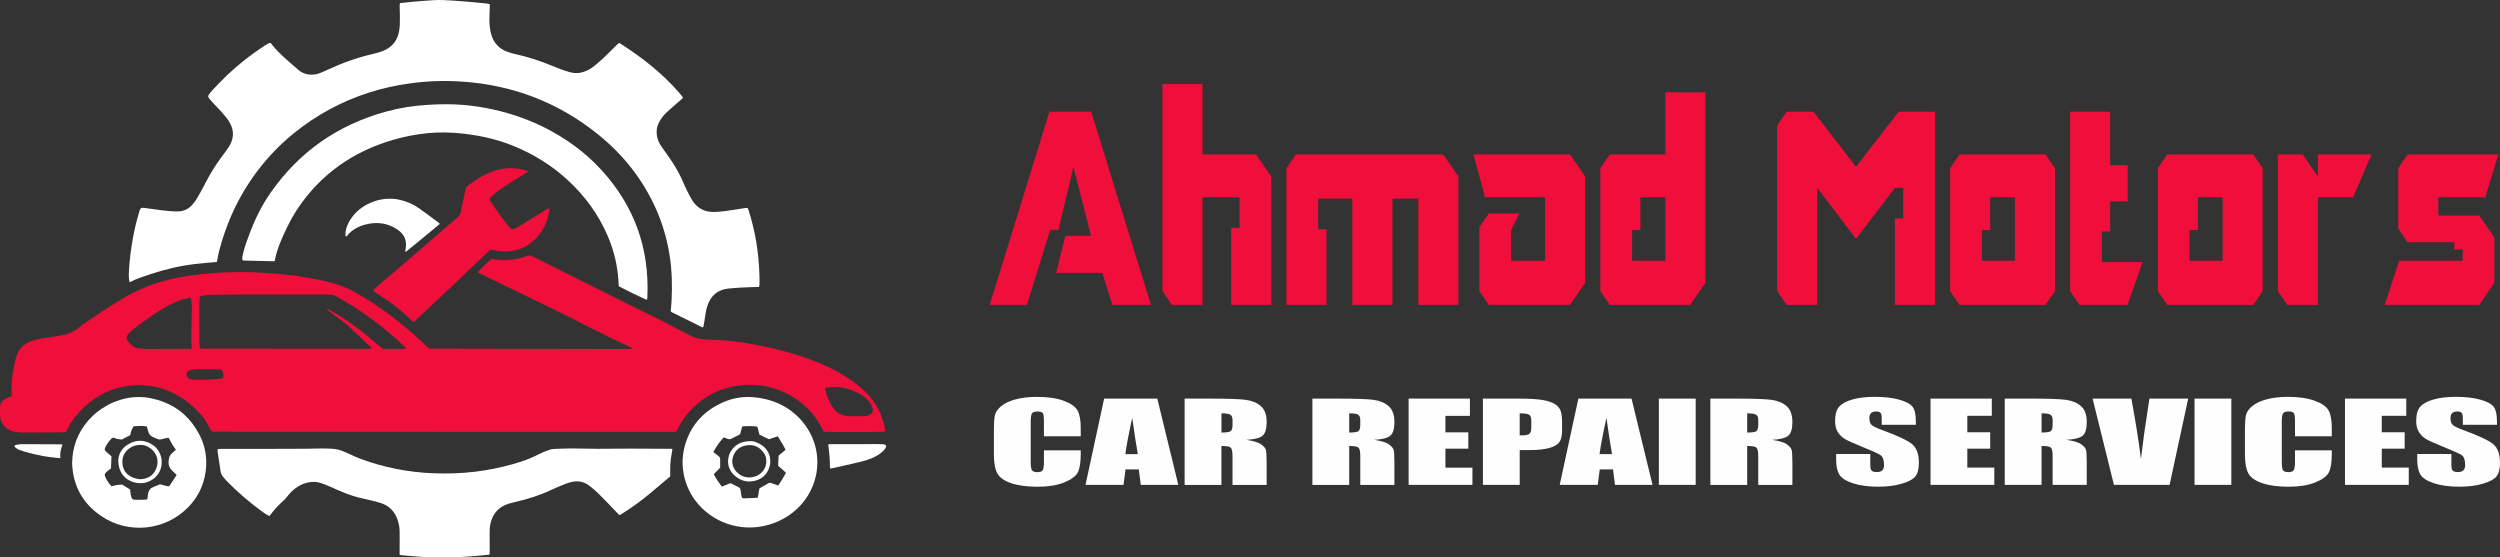 <?xml version="1.0" encoding="UTF-8"?>
<!DOCTYPE svg PUBLIC "-//W3C//DTD SVG 1.1//EN" "http://www.w3.org/Graphics/SVG/1.1/DTD/svg11.dtd">
<!-- Creator: CorelDRAW -->
<svg xmlns="http://www.w3.org/2000/svg" xml:space="preserve" width="76.695mm" height="17.102mm" version="1.1" style="shape-rendering:geometricPrecision; text-rendering:geometricPrecision; image-rendering:optimizeQuality; fill-rule:evenodd; clip-rule:evenodd"
viewBox="0 0 1304.73 290.94"
 xmlns:xlink="http://www.w3.org/1999/xlink"
 xmlns:xodm="http://www.corel.com/coreldraw/odm/2003">
 <rect x="0" y="0" width="1304.73" height="290.94" fill="#333333" stroke="none"/>
 <defs>
  <style type="text/css">
   <![CDATA[
    .fil3 {fill:#FEFEFE}
    .fil2 {fill:#EF0F3A}
    .fil0 {fill:#EF0F3A;fill-rule:nonzero}
    .fil1 {fill:white;fill-rule:nonzero}
   ]]>
  </style>
 </defs>
 <g id="Layer_x0020_1">
  <g id="_2410173064864">
   <path class="fil0" d="M429.99 225.36c1.73,0.22 30.72,0.14 32.1,-0.09 0.01,-0.06 0.04,-0.12 0.03,-0.18 -1.2,-6.79 -3.65,-13 -8.29,-18.24 -3.16,-3.56 -6.77,-6.59 -10.72,-9.22 -6.09,-4.05 -12.66,-7.15 -19.5,-9.72 -8.22,-3.1 -16.67,-5.43 -25.27,-7.2 -4.75,-0.98 -9.53,-1.84 -14.35,-2.42 -3.89,-0.47 -7.79,-0.9 -11.72,-0.95 -1.49,-0.02 -2.98,-0.15 -4.48,-0.21 -2.85,-0.11 -5.51,-0.94 -8.04,-2.2 -1.22,-0.61 -2.42,-1.28 -3.64,-1.91 -2.21,-1.15 -4.42,-2.28 -6.62,-3.43 -1.21,-0.64 -2.38,-1.36 -3.6,-1.97 -4.63,-2.28 -9.29,-4.5 -13.91,-6.8 -10.47,-5.2 -20.93,-10.44 -31.39,-15.67 -7.4,-3.7 -14.79,-7.41 -22.19,-11.11 -0.17,-0.09 -0.34,-0.15 -0.5,-0.26 -0.84,-0.56 -1.69,-0.57 -2.64,-0.23 -2.4,0.87 -4.87,1.51 -7.4,1.9 -3.1,0.49 -6.2,0.5 -9.3,0.02 -0.73,-0.12 -1.47,-0.22 -2.1,-0.31 -1.54,1.18 -6.07,5.59 -7.08,6.88 0.45,0.53 1.12,0.71 1.7,1 10.24,4.97 20.49,9.92 30.73,14.9 5.87,2.85 11.74,5.72 17.59,8.63 2.67,1.33 5.24,2.87 7.95,4.11 3.5,1.61 6.92,3.37 10.35,5.13 3.32,1.7 6.74,3.21 10.11,4.81 0.72,0.34 1.43,0.71 2.08,1.03 0,0.5 -0.26,0.49 -0.5,0.5 -0.56,0.01 -1.12,0.01 -1.68,0.01 -33.94,-0.07 -67.87,-0.14 -101.81,-0.2 -0.12,0 -0.25,-0.02 -0.37,0 -1.14,0.15 -1.96,-0.28 -2.8,-1.09 -8.97,-8.75 -18.72,-16.56 -29.22,-23.42 -2.96,-1.94 -6.06,-3.67 -9.15,-5.4 -4.43,-2.48 -9.21,-4.04 -14.15,-5.16 -6.07,-1.38 -12.18,-2.54 -18.36,-3.28 -4.94,-0.6 -9.9,-1.02 -14.88,-1.29 -5.54,-0.3 -11.08,-0.37 -16.62,-0.24 -5.04,0.12 -10.07,0.45 -15.09,0.97 -5.52,0.58 -10.98,1.44 -16.38,2.7 -8.67,2.02 -16.82,5.32 -24.49,9.84 -6.7,3.96 -13.15,8.3 -19.59,12.66 -1.34,0.91 -2.62,1.91 -3.89,2.9 -2.87,2.24 -6.12,3.52 -9.71,4.05 -3.26,0.48 -6.53,0.92 -9.78,1.49 -1.65,0.29 -3.27,0.76 -4.86,1.28 -4.31,1.4 -6.98,4.43 -8.23,8.7 -0.56,1.9 -0.94,3.86 -1.3,5.81 -0.55,2.99 -0.98,6.01 -1.02,9.06 -0.02,1.66 0.08,3.33 0.13,5.12 -0.27,0.11 -0.62,0.22 -0.94,0.37 -0.79,0.37 -1.57,0.75 -2.34,1.15 -1.96,1 -2.96,2.57 -2.88,4.81 0.05,1.3 -0.02,2.61 0.05,3.91 0.28,5.18 4.14,7.97 7.96,8.51 1.72,0.24 3.47,0.34 5.21,0.33 6.41,-0 12.83,-0.07 19.24,-0.12 0.68,-0.01 1.36,-0.03 1.96,-0.05 2.81,-6.4 7.21,-11.39 12.51,-15.62 5.29,-4.23 11.31,-7.02 17.98,-8.22 11.11,-2 21.4,0.14 30.77,6.49 3.58,2.42 6.7,5.35 9.52,8.61 1.31,1.51 2.4,3.16 3.28,4.96 0.63,1.27 1.22,2.59 2.32,3.51 80.67,0.12 161.3,0.07 242,0.08 0.39,-0.72 0.75,-1.36 1.1,-2.01 3.49,-6.54 8.24,-11.95 14.52,-15.96 5.49,-3.51 11.51,-5.54 17.98,-6.28 8.65,-0.99 16.89,0.42 24.6,4.45 8.23,4.31 14.58,10.52 18.51,19.03 0.1,0.22 0.23,0.44 0.35,0.65 0.03,0.05 0.08,0.09 0.11,0.12zm-259.12 -64.24c-0.08,0.09 -0.17,0.18 -0.25,0.27 0.56,0.48 1.1,1 1.68,1.45 1.33,1.02 2.71,1.98 4.04,3.01 2.11,1.64 4.3,3.2 6.27,5 3.85,3.52 7.57,7.18 11.53,10.95 -0.59,0.12 -0.93,0.24 -1.27,0.24 -1.74,0.01 -3.49,-0.02 -5.23,-0.02 -26.83,-0.02 -53.67,-0.04 -80.51,-0.06 -0.56,0 -1.12,0.03 -1.68,-0.02 -0.35,-0.03 -0.69,-0.17 -1.03,-0.25 -0.38,-1.42 -0.38,-2.79 -0.39,-4.15 -0.03,-6.27 -0.04,-12.54 -0.03,-18.82 0,-0.93 0.08,-1.86 0.18,-2.79 0.04,-0.42 0.2,-0.82 0.31,-1.24 0.49,-0.13 0.9,-0.3 1.32,-0.35 1.48,-0.18 2.97,-0.39 4.46,-0.44 2.98,-0.1 5.97,-0.14 8.96,-0.15 16.56,-0.04 33.12,-0.07 49.68,-0.09 1.12,0 2.24,0.09 3.36,0.1 1.22,0.01 2.29,0.38 3.35,0.97 7.48,4.12 14.59,8.81 21.35,14.02 4.88,3.77 9.54,7.78 14.03,12 0.33,0.31 0.8,0.56 0.78,1.26 -0.66,0.03 -1.27,0.09 -1.88,0.09 -2.8,0 -5.6,-0.06 -8.4,0 -1.19,0.03 -2.21,-0.17 -3.02,-1.1 -0.16,-0.19 -0.37,-0.33 -0.56,-0.49 -5.78,-4.91 -11.64,-9.74 -17.96,-13.96 -2.94,-1.96 -6.02,-3.71 -9.1,-5.43zm-71.17 -5.55c0.07,0.45 0.16,0.87 0.21,1.29 0.27,2.6 0.23,5.21 0.15,7.82 -0.12,3.85 -0.22,7.7 -0.24,11.55 -0.01,1.84 0.16,3.69 0.25,5.59 -0.61,0.33 -1.31,0.18 -1.98,0.18 -6.85,0.06 -13.7,0.12 -20.54,0.14 -1.74,0 -3.48,-0.14 -5.22,-0.29 -1,-0.09 -1.99,-0.35 -2.78,-0.99 -0.86,-0.7 -1.71,-1.45 -2.44,-2.28 -1.34,-1.51 -1.36,-2.98 -0.01,-4.5 0.82,-0.92 1.76,-1.77 2.75,-2.51 3.24,-2.41 6.5,-4.81 9.83,-7.11 2.25,-1.55 4.59,-2.99 6.96,-4.35 3.52,-2.02 7.22,-3.62 11.21,-4.5 0.54,-0.12 1.08,-0.33 1.86,-0.03zm330.85 47.23c0.27,-0.2 0.31,-0.25 0.37,-0.27 0.17,-0.06 0.35,-0.14 0.52,-0.18 2.53,-0.52 5.04,-0.58 7.6,-0.09 3.76,0.72 7.36,1.82 10.62,3.87 1.81,1.14 3.4,2.54 4.56,4.34 0.53,0.82 0.95,1.75 1.24,2.68 0.36,1.18 -0.07,2.2 -1.08,2.94 -0.98,0.72 -2.09,1.13 -3.3,1.14 -2.55,0.02 -5.11,0.02 -7.66,-0.04 -0.93,-0.02 -1.86,-0.18 -2.77,-0.38 -2.21,-0.47 -4.04,-1.59 -5.43,-3.37 -2.45,-3.15 -3.73,-6.81 -4.67,-10.66zm-314.9 -9.79c0.63,1.05 1.05,2 1,3.1 -0.04,0.9 -0.43,1.35 -1.32,1.53 -0.55,0.11 -1.11,0.19 -1.66,0.22 -2.67,0.14 -5.34,0.3 -8.01,0.37 -1.74,0.05 -3.48,-0.03 -5.22,-0.06 -0.91,-0.02 -1.7,-0.33 -2.34,-0.99 -1.15,-1.2 -0.98,-2.78 0.45,-3.62 0.47,-0.28 1.02,-0.47 1.56,-0.58 0.73,-0.15 1.48,-0.26 2.22,-0.27 3.48,-0.03 6.97,-0.04 10.45,-0.01 0.92,0.01 1.85,0.19 2.89,0.31z"/>
   <path class="fil1" d="M323.14 22.37c-0.52,0.45 -1.05,0.86 -1.53,1.33 -2,1.96 -3.94,3.98 -5.97,5.9 -1.71,1.62 -3.48,3.19 -5.31,4.69 -1.69,1.38 -3.58,2.47 -5.66,3.19 -2.3,0.8 -4.61,0.91 -6.97,0.27 -3.38,-0.9 -6.62,-2.17 -9.83,-3.51 -6.1,-2.54 -12.37,-4.55 -18.83,-5.98 -1.45,-0.32 -2.9,-0.73 -4.29,-1.25 -4.32,-1.6 -7.12,-4.64 -8.4,-9.07 -0.71,-2.47 -0.91,-5.01 -0.94,-7.55 -0.02,-2.05 0.11,-4.1 0.17,-6.14 0.02,-0.67 0,-1.34 0,-2.09 -0.52,-0.11 -0.93,-0.24 -1.35,-0.29 -6.06,-0.68 -12.14,-1.2 -18.23,-1.59 -3.11,-0.2 -6.22,-0.37 -9.33,-0.21 -3.67,0.19 -7.32,0.53 -10.98,0.83 -1.86,0.15 -3.71,0.38 -5.57,0.58 -0.43,0.04 -0.85,0.1 -1.38,0.17 -0.06,0.44 -0.18,0.86 -0.17,1.26 0.03,2.05 0.12,4.1 0.13,6.15 0.02,2.48 0.01,4.97 -0.46,7.42 -0.93,4.84 -3.69,8.22 -8.24,10.05 -1.89,0.76 -3.9,1.26 -5.89,1.74 -7.96,1.88 -15.62,4.61 -23.02,8.08 -1.41,0.66 -2.83,1.3 -4.28,1.85 -1.77,0.67 -3.6,0.9 -5.5,0.68 -1.97,-0.23 -3.77,-0.86 -5.28,-2.15 -2.6,-2.22 -5.2,-4.44 -7.72,-6.76 -2.56,-2.35 -5.03,-4.8 -7.14,-7.64 -1.23,0.26 -2.21,0.92 -3.18,1.56 -1.71,1.14 -3.41,2.29 -5.08,3.48 -6.91,4.92 -13.29,10.46 -19.13,16.61 -1.07,1.13 -2.15,2.25 -3.19,3.4 -0.5,0.55 -0.99,1.12 -1.41,1.73 -0.71,1.04 -0.71,1.37 0.04,2.33 0.65,0.83 1.34,1.63 2.06,2.4 1.36,1.46 2.78,2.85 4.11,4.33 1.16,1.29 2.29,2.63 3.34,4.01 0.63,0.84 1.16,1.77 1.62,2.71 1.68,3.48 1.59,6.97 -0.14,10.4 -0.55,1.1 -1.28,2.12 -2,3.14 -0.93,1.32 -1.93,2.59 -2.89,3.9 -3,4.13 -5.72,8.43 -8.01,13 -1.28,2.55 -2.68,5.05 -4.11,7.52 -0.71,1.23 -1.53,2.42 -2.43,3.53 -2.07,2.53 -4.72,3.95 -8.08,3.96 -2.75,0.01 -5.47,-0.24 -8.19,-0.6 -3.09,-0.4 -6.17,-0.84 -9.25,-1.24 -0.49,-0.06 -0.99,-0.01 -1.52,-0.01 -0.65,0.6 -0.93,1.45 -1.16,2.27 -0.77,2.75 -1.55,5.49 -2.17,8.28 -1.28,5.76 -2.17,11.59 -2.74,17.46 -0.2,2.04 -0.34,4.08 -0.43,6.13 -0.05,1.11 0.03,2.23 0.11,3.35 0.03,0.4 0.23,0.8 0.39,1.3 3.47,-1.85 7.1,-2.96 10.68,-4.16 7.57,-2.54 15.31,-4.37 23.25,-5.31 3.4,-0.4 6.81,-0.66 10.22,-0.98 0.43,-0.04 0.86,-0.06 1.29,-0.09 0.41,-2.01 0.7,-3.97 1.2,-5.86 3.4,-12.88 8.58,-24.99 16.01,-36.1 6.44,-9.63 14.13,-18.12 23.16,-25.4 11.6,-9.34 24.47,-16.36 38.67,-20.95 7.18,-2.32 14.52,-3.93 22,-4.95 8.92,-1.23 17.88,-1.5 26.83,-0.91 26.7,1.77 50.56,10.95 71.34,27.78 12.76,10.33 22.76,22.88 29.6,37.86 3.69,8.07 6.14,16.5 7.51,25.26 1.24,7.9 1.39,15.82 0.98,23.78 -0.09,1.73 -0.29,3.46 -0.44,5.24 0.28,0.2 0.51,0.42 0.77,0.55 5.18,2.57 10.37,5.14 15.55,7.7 0.11,0.05 0.24,0.07 0.49,0.14 0.37,-0.46 0.41,-1.06 0.5,-1.65 0.37,-2.33 0.72,-4.66 1.13,-6.98 0.16,-0.91 0.43,-1.81 0.72,-2.69 1.78,-5.38 5.44,-8.43 11.16,-9 3.91,-0.39 7.82,-0.59 11.74,-0.71 1.3,-0.04 2.61,-0.07 4.02,-0.1 0.1,-0.45 0.25,-0.85 0.26,-1.26 0.02,-1.55 0.03,-3.1 -0.02,-4.65 -0.19,-5.96 -0.69,-11.9 -1.71,-17.79 -0.95,-5.51 -2.25,-10.94 -3.93,-16.28 -0.13,-0.4 -0.3,-0.79 -0.47,-1.22 -0.48,0 -0.92,-0.05 -1.33,0.01 -3.38,0.51 -6.76,1.09 -10.15,1.53 -2.16,0.28 -4.33,0.53 -6.5,0.53 -4.78,-0.01 -8.51,-2.1 -11.05,-6.15 -0.99,-1.58 -1.79,-3.27 -2.62,-4.93 -0.69,-1.39 -1.36,-2.79 -1.96,-4.22 -2.48,-5.95 -5.94,-11.32 -9.75,-16.48 -0.85,-1.15 -1.67,-2.32 -2.42,-3.54 -1.12,-1.83 -1.69,-3.85 -1.77,-6.01 -0.07,-1.98 0.39,-3.82 1.3,-5.55 0.99,-1.89 2.29,-3.56 3.84,-5.02 2.09,-1.95 4.26,-3.81 6.41,-5.7 0.74,-0.65 1.56,-1.22 2.24,-2.03 -0.6,-0.93 -1.29,-1.72 -1.97,-2.51 -4.42,-5.16 -9.34,-9.81 -14.6,-14.12 -4.91,-4.03 -10.07,-7.71 -15.41,-11.16 -0.41,-0.26 -0.85,-0.5 -1.38,-0.81z"/>
   <path class="fil1" d="M113.68 234.37c-0.26,0.83 -0.07,1.57 0.03,2.28 0.45,3.13 0.96,6.26 1.41,9.39 0.15,1.02 0.55,1.9 1.2,2.68 0.64,0.76 1.26,1.54 1.95,2.25 5.82,5.99 12.14,11.4 18.93,16.28 1.05,0.76 2.12,1.51 3.46,2.06 0.22,-0.28 0.44,-0.55 0.64,-0.84 1.99,-2.72 4.35,-5.11 6.82,-7.38 0.6,-0.55 1.11,-1.14 1.61,-1.78 2.58,-3.28 5.62,-5.95 9.75,-7.18 2.64,-0.79 5.27,-0.93 7.89,-0.06 1.65,0.55 3.28,1.17 4.86,1.89 2.94,1.35 5.9,2.63 8.92,3.8 4.03,1.55 8.22,2.43 12.41,3.38 1.82,0.41 3.63,0.88 5.39,1.47 4.16,1.4 6.94,4.26 8.43,8.36 0.73,2 1.14,4.07 1.18,6.19 0.06,3.29 0,6.58 -0.01,9.87 -0,0.8 0,1.6 0,2.42 0.31,0.12 0.53,0.26 0.76,0.28 3.35,0.3 6.69,0.61 10.04,0.86 4.54,0.35 9.08,0.39 13.62,0.34 5.79,-0.07 11.57,-0.41 17.33,-0.98 1.67,-0.16 3.34,-0.32 5.12,-0.49 0.06,-0.57 0.16,-1.04 0.16,-1.51 -0.01,-3.17 -0.04,-6.33 -0.05,-9.5 -0,-1.8 0.05,-3.6 0.48,-5.37 1.22,-5.04 4.17,-8.51 9.19,-10.11 1.24,-0.39 2.51,-0.71 3.79,-1 6.5,-1.51 12.84,-3.48 18.87,-6.37 2.41,-1.15 4.91,-2.12 7.38,-3.12 0.86,-0.35 1.77,-0.6 2.67,-0.84 3.46,-0.92 6.7,-0.38 9.55,1.78 1.78,1.35 3.49,2.81 5.08,4.38 3,2.97 5.89,6.06 8.83,9.1 0.6,0.62 1.19,1.26 1.86,1.97 0.4,-0.21 0.78,-0.37 1.13,-0.59 5.35,-3.31 10.42,-7.02 15.24,-11.06 3.38,-2.84 6.74,-5.7 10.17,-8.6 0.04,-2.35 -0.05,-4.77 0.14,-7.17 0.19,-2.34 0.67,-4.65 1.02,-6.99 -0.58,-0.38 -1.21,-0.24 -1.81,-0.24 -6.85,-0.04 -13.7,-0.09 -20.55,-0.09 -5.79,0 -11.58,0.1 -17.37,0.09 -4.36,-0.01 -8.71,-0.18 -13.07,-0.18 -2.92,-0 -5.85,0.14 -8.77,0.25 -1.38,0.05 -2.7,0.44 -3.98,0.95 -1.32,0.53 -2.67,1.05 -3.93,1.72 -4.49,2.35 -9.24,3.99 -14.1,5.35 -6.3,1.76 -12.7,3.05 -19.19,3.85 -7.37,0.92 -14.77,1.12 -22.18,0.83 -12.91,-0.52 -25.43,-2.99 -37.56,-7.41 -2.27,-0.83 -4.44,-1.94 -6.67,-2.91 -1.03,-0.45 -2.06,-0.88 -3.09,-1.31 -1.68,-0.69 -3.44,-1.02 -5.26,-1.15 -4.11,-0.29 -8.21,-0.09 -12.32,-0.04 -6.66,0.08 -13.32,0.07 -19.98,0.08 -8.47,0.02 -16.93,0.01 -25.4,0.02 -0.67,0.01 -1.34,0.05 -2.05,0.07z"/>
   <path class="fil1" d="M322.97 149.41c4.69,2.44 9.36,4.76 14.11,6.93 0.15,0.07 0.35,0.02 0.63,0.04 0.05,-0.45 0.12,-0.86 0.14,-1.27 1.17,-25.39 -6.73,-47.53 -23.91,-66.33 -8.53,-9.33 -18.61,-16.64 -29.91,-22.29 -9.57,-4.79 -19.66,-8.07 -30.17,-10.07 -4.03,-0.77 -8.1,-1.32 -12.2,-1.67 -6.22,-0.53 -12.43,-0.4 -18.65,-0.02 -7.23,0.45 -14.36,1.55 -21.34,3.46 -25.3,6.9 -45.55,20.99 -60.53,42.51 -4.61,6.62 -8.11,13.81 -10.93,21.34 -1.15,3.08 -2.33,6.16 -3.14,9.35 -0.2,0.78 -0.39,1.57 -0.53,2.36 -0.12,0.66 -0.23,1.34 0.06,2.1 0.27,0.05 0.56,0.14 0.86,0.14 4.85,0.12 9.71,0.23 14.56,0.34 0.43,0.01 0.85,0 1.3,0 1.2,-6.52 3.92,-12.37 6.72,-18.17 2.82,-5.84 6.35,-11.25 10.46,-16.28 4.11,-5.03 8.74,-9.54 13.87,-13.51 8.14,-6.31 17.19,-10.92 26.95,-14.19 5.56,-1.86 11.24,-3.22 17.03,-4.09 6.3,-0.94 12.65,-1.23 19,-0.75 10.48,0.81 20.71,2.79 30.49,6.76 10.72,4.36 20.39,10.37 28.85,18.26 8.76,8.16 15.65,17.64 20.4,28.65 2.78,6.43 4.58,13.12 5.37,20.08 0.23,2.03 0.32,4.08 0.48,6.33z"/>
   <path class="fil1" d="M426.59 241.22c-0.07,-14.81 -9.69,-25.98 -20.41,-30.69 -4.32,-1.9 -8.84,-2.94 -13.53,-3.28 -5.85,-0.42 -11.41,0.79 -16.65,3.33 -9.74,4.73 -16.09,12.29 -18.78,22.81 -3.11,12.19 1.32,25.27 10.79,33.33 5.56,4.73 11.98,7.53 19.22,8.36 14.93,1.7 31.02,-6.44 37.03,-21.68 1.54,-3.91 2.36,-8.13 2.33,-12.18zm-20.66 -13.51c1.36,2.39 2.91,4.54 4.06,7.02 -0.69,0.58 -1.31,1.09 -1.91,1.62 -0.6,0.53 -1.34,0.9 -1.77,1.63 -0.07,1.67 -0.13,3.34 -0.2,5.12 1.05,0.92 2.13,1.85 3.19,2.79 0.31,0.28 0.57,0.61 0.89,0.95 -1.33,2.26 -2.57,4.47 -4.08,6.56 -1.21,-0.43 -2.32,-0.8 -3.41,-1.23 -0.76,-0.3 -1.39,-0.25 -2.09,0.23 -0.97,0.66 -2.04,1.19 -3.06,1.78 -0.42,0.24 -0.84,0.5 -1.19,0.71 -0.52,1.64 -0.39,3.29 -0.97,4.9 -2.33,0.1 -4.62,0.23 -6.92,0.29 -1.06,0.03 -1.29,-0.17 -1.51,-1.24 -0.22,-1.09 -0.38,-2.2 -0.54,-3.3 -0.08,-0.53 -0.29,-0.93 -0.79,-1.17 -1.28,-0.64 -2.55,-1.29 -3.82,-1.95 -0.48,-0.25 -0.95,-0.19 -1.43,0.02 -0.85,0.38 -1.71,0.75 -2.57,1.11 -0.33,0.14 -0.67,0.24 -1.11,0.4 -1.57,-2.08 -3.02,-4.13 -4.19,-6.46 1.17,-1.2 2.29,-2.35 3.33,-3.42 0,-1.5 -0.03,-2.86 0.01,-4.23 0.03,-0.84 -0.32,-1.39 -0.97,-1.88 -0.89,-0.66 -1.73,-1.39 -2.57,-2.07 1.26,-2.56 4.17,-6.59 5.48,-7.62 0.72,0.27 1.47,0.55 2.23,0.85 0.49,0.19 0.95,0.19 1.44,-0.06 1.54,-0.79 3.1,-1.56 4.76,-2.39 0.37,-1.33 0.76,-2.75 1.14,-4.11 2,-0.31 6.5,-0.23 7.91,0.13 0.35,1.36 0.71,2.73 1.07,4.14 1.64,0.8 3.26,1.58 4.96,2.41 1.42,-0.47 2.88,-0.95 4.61,-1.52z"/>
   <path class="fil1" d="M37.63 241.84c0.45,11.68 5.56,21.12 15.55,27.72 13.99,9.24 32.79,7.51 44.9,-4.71 5.2,-5.24 8.29,-11.58 9.26,-18.9 1.25,-9.38 -1.43,-17.71 -7.1,-25.12 -5.4,-7.07 -12.65,-11.12 -21.36,-12.96 -17.4,-3.69 -36.87,8.37 -40.6,27.4 -0.18,0.91 -0.33,1.84 -0.42,2.76 -0.11,1.17 -0.15,2.35 -0.24,3.81zm20.66 11.99c-1.46,-1.42 -2.44,-2.99 -3.23,-4.69 -0.64,-1.38 -0.55,-1.76 0.5,-2.8 0.4,-0.39 0.85,-0.73 1.28,-1.08 0.39,-0.3 0.79,-0.58 1.07,-0.78 0.09,-2.18 0.18,-4.21 0.27,-6.32 -0.12,-0.1 -0.31,-0.24 -0.5,-0.41 -0.84,-0.74 -1.68,-1.47 -2.49,-2.23 -0.63,-0.59 -0.64,-1.26 -0.27,-2.03 0.82,-1.7 1.92,-3.18 3.19,-4.56 0.49,-0.53 1.01,-0.59 1.68,-0.31 1.21,0.5 2.51,0.68 3.73,0.78 1.5,-0.78 2.93,-1.51 4.43,-2.29 0.35,-1.58 0.68,-3.22 1.84,-4.65 2.24,-0.11 4.52,-0.35 6.85,0.11 0.25,0.91 0.48,1.8 0.74,2.69 0.38,1.32 1.16,2.31 2.47,2.84 0.69,0.28 1.36,0.61 2.05,0.9 0.88,0.38 1.74,0.5 2.7,0.19 1.11,-0.35 2.26,-0.64 3.49,-0.67 0.37,0.76 0.69,1.5 1.08,2.19 0.39,0.71 0.82,1.39 1.26,2.06 0.43,0.66 0.9,1.29 1.37,1.95 -0.78,0.7 -1.5,1.29 -2.14,1.95 -0.47,0.49 -1.01,1.02 -1.19,1.63 -0.78,2.54 -0.88,5.02 1.18,7.11 0.57,0.57 1.16,1.12 1.74,1.69 0.29,0.29 0.59,0.58 0.8,0.78 -1.33,2.01 -2.59,3.91 -3.92,5.92 -1.52,-0.05 -3.03,-0.63 -4.73,-1.07 -1.09,0.45 -2.29,0.95 -3.5,1.43 -1.59,0.63 -2.49,1.8 -2.76,3.46 -0.16,0.97 -0.26,1.95 -0.4,3.01 -0.33,0.05 -0.69,0.14 -1.05,0.15 -1.37,0.04 -2.74,0.07 -4.1,0.08 -2.71,0.03 -3.02,-0.23 -3.56,-2.91 -0.09,-0.42 -0.11,-0.86 -0.15,-1.29 -0.04,-0.42 -0.07,-0.84 -0.1,-1.17 -1.42,-0.88 -2.73,-1.69 -4.12,-2.55 -1.78,-0.04 -3.6,0.28 -5.53,0.85z"/>
   <path class="fil0" d="M275.92 89.47c-0.98,-0.33 -1.54,-0.55 -2.13,-0.71 -6.65,-1.83 -13.06,-1.09 -19.29,1.74 -3.76,1.71 -7.14,4.03 -10.43,6.51 -0.59,0.44 -0.92,0.99 -1.07,1.68 -0.51,2.3 -1.02,4.61 -1.51,6.91 -0.36,1.7 -0.75,3.4 -1.03,5.11 -0.18,1.12 -0.72,1.92 -1.56,2.64 -3.83,3.27 -7.63,6.58 -11.45,9.87 -7.68,6.62 -15.34,13.25 -23.03,19.86 -2.03,1.74 -4.14,3.39 -6.17,5.13 -0.99,0.84 -1.92,1.77 -2.86,2.67 -0.21,0.21 -0.35,0.48 -0.58,0.81 0.31,0.29 0.55,0.58 0.84,0.78 0.76,0.54 1.53,1.07 2.33,1.55 6.14,3.74 11.72,8.19 16.87,13.18 0.31,0.3 0.65,0.56 1.03,0.89 0.5,-0.45 0.97,-0.86 1.42,-1.28 3.26,-3.07 6.49,-6.17 9.79,-9.2 9.31,-8.53 18.24,-17.46 27.48,-26.06 0.45,-0.42 0.91,-0.84 1.45,-1.34 1.07,0.2 2.15,0.44 3.25,0.62 8.4,1.4 15.52,-0.98 21.23,-7.29 3.48,-3.84 5.37,-8.46 6.17,-13.54 0.06,-0.41 0.05,-0.83 0.08,-1.44 -0.66,0.32 -1.18,0.53 -1.64,0.81 -4.19,2.57 -8.36,5.16 -12.55,7.73 -1.22,0.75 -2.42,1.52 -3.7,2.15 -1.29,0.63 -2.04,0.42 -3,-0.6 -0.3,-0.32 -0.57,-0.66 -0.84,-1 -3.02,-3.87 -5.9,-7.85 -8.57,-11.98 -1.02,-1.57 -1.5,-1.72 0.38,-3.45 1.41,-1.3 2.93,-2.52 4.53,-3.58 3.79,-2.51 7.65,-4.89 11.48,-7.32 0.89,-0.56 1.79,-1.09 3.07,-1.86z"/>
   <path class="fil1" d="M180.59 123.46c0.19,-0.13 0.37,-0.2 0.47,-0.34 2.57,-3.18 5.97,-5.03 9.85,-5.99 5.96,-1.49 11.63,-0.73 16.73,2.83 3.28,2.29 4.76,5.47 4.11,9.5 -0.1,0.6 -0.17,1.21 -0.28,2.05 0.42,-0.24 0.69,-0.36 0.9,-0.53 2.17,-1.76 4.33,-3.53 6.49,-5.31 3.22,-2.64 6.43,-5.28 9.64,-7.93 0.33,-0.27 0.64,-0.57 0.98,-0.87 -0.14,-0.2 -0.21,-0.39 -0.35,-0.49 -3.44,-2.55 -6.85,-5.16 -10.36,-7.62 -3.18,-2.23 -6.7,-3.77 -10.53,-4.57 -8.85,-1.86 -18.77,1.74 -24.19,8.72 -1.77,2.28 -3.13,4.78 -3.63,7.66 -0.14,0.78 -0.11,1.6 -0.12,2.4 -0,0.15 0.17,0.3 0.28,0.48z"/>
   <path class="fil1" d="M432.25 231.88c0.24,2.17 0.52,4.25 0.68,6.33 0.15,2.03 0.18,4.07 0.26,6.2 0.28,0.02 0.52,0.09 0.73,0.04 5.03,-1.12 10.07,-2.2 15.08,-3.41 2.47,-0.6 4.91,-1.36 7.22,-2.46 1.82,-0.86 3.45,-1.98 4.87,-3.39 0.44,-0.43 0.83,-0.93 1.13,-1.46 0.51,-0.9 0.18,-1.6 -0.81,-1.8 -0.37,-0.07 -0.74,-0.1 -1.11,-0.11 -0.87,-0.03 -1.74,-0.05 -2.61,-0.05 -7.96,0.01 -15.92,0.02 -23.88,0.04 -0.49,0 -0.97,0.04 -1.57,0.07z"/>
   <path class="fil1" d="M31.47 239.13c0,-0.97 -0.05,-1.76 0.01,-2.55 0.06,-0.74 0.19,-1.47 0.37,-2.19 0.19,-0.76 0.47,-1.5 0.75,-2.35 -0.34,-0.07 -0.56,-0.15 -0.79,-0.15 -6.83,-0.04 -13.66,-0.09 -20.49,-0.08 -1.04,0 -2.09,0.23 -3.12,0.44 -0.69,0.14 -0.85,0.81 -0.28,1.24 0.68,0.52 1.41,1.06 2.2,1.34 1.81,0.63 3.66,1.17 5.52,1.65 1.98,0.51 3.98,0.95 5.99,1.35 3.16,0.64 6.37,0.97 9.84,1.3z"/>
   <path class="fil1" d="M391.68 230.23c-4.05,0.05 -7.08,1.25 -9.36,4.04 -3.29,4.01 -3.14,9.76 0.53,13.41 3.18,3.16 7.05,4.35 11.47,3.16 4.31,-1.16 7.29,-4.76 7.65,-9.32 0.32,-4.06 -1.63,-7.95 -5.79,-10.01 -1.57,-0.78 -3.19,-1.43 -4.5,-1.28zm-9.53 10.13c0.08,-0.41 0.14,-1.22 0.39,-1.98 1.2,-3.75 3.98,-5.63 7.74,-6.03 3.51,-0.37 6.28,1.12 8.31,3.97 0.69,0.97 1.14,2.07 1.28,3.26 0.65,5.67 -3.93,10.16 -10.07,9.52 -1.93,-0.2 -3.68,-1.17 -5.1,-2.55 -1.64,-1.58 -2.53,-3.51 -2.55,-6.2z"/>
   <path class="fil1" d="M61.72 240.34c0.01,5.84 3.21,10 8.12,11.35 3.93,1.08 7.56,0.42 10.71,-2.16 5.64,-4.63 4.98,-13.74 -1.22,-17.58 -4.17,-2.58 -8.39,-2.51 -12.53,-0.01 -3.42,2.06 -4.97,5.26 -5.08,8.41zm11.77 -8.14c1.86,-0.01 3.24,0.47 5.11,1.85 3.01,2.22 4.36,6.01 3.25,9.56 -1.14,3.68 -3.71,6.27 -8.34,6.46 -1.27,0.05 -2.46,-0.27 -3.64,-0.67 -3.26,-1.13 -5.37,-3.33 -5.89,-6.77 -0.54,-3.53 0.62,-6.47 3.53,-8.64 1.7,-1.27 3.64,-1.82 5.98,-1.79z"/>
   <path class="fil2" d="M569.49 58.29l-21.8 0 -31.17 100.82 19.43 0 12.13 -39.18 4.34 0 7.79 -32.84 9.17 36.01 -13.41 0 -4.73 19.3 24.07 0 5.23 16.71 20.12 0 -31.17 -100.82zm58.09 22.32l0 -36.73 -20.91 0 0 108.03 4.93 7.2 15.98 0 0 -56.17 19.33 0 0 15.99 -4.34 0 0 40.19 20.91 0 0 -66.98 -7.89 -11.52 -28.01 0zm48.72 0l-4.93 7.2 0 71.3 20.91 0 0 -39.47 -4.34 0 0 -15.99 17.85 0 0 55.45 20.91 0 0 -55.45 13.51 0 0 55.45 20.91 0 0 -66.98 -7.89 -11.52 -76.93 0zm92.71 0l6.02 22.33 31.36 0 0 33.13 -17.75 0 0 -15.99 4.34 -8.64 -15.98 0 -4.93 7.2 0 33.27 4.93 7.2 42.41 0 7.89 -11.52 0 -55.45 -7.89 -11.52 -50.4 0zm71.11 78.5l42.02 0 7.89 -11.52 0 -99.39 -20.91 0 0 32.41 -29 0 -4.93 7.2 0 64.1 4.93 7.2zm11.64 -39.03l4.34 0 0 -17.14 13.02 0 0 33.13 -17.36 0 0 -15.99zm116.87 -32.98l-22.19 -28.81 -14.01 0 -4.93 7.2 0 86.42 4.93 7.2 15.98 0 0 -61.07 20.22 26.65 20.32 -26.65 4.34 0 0 15.99 -4.34 0 0 45.08 20.91 0 0 -100.82 -18.94 0 -22.29 28.81zm54.05 -6.48l-4.93 7.2 0 64.1 4.93 7.2 44.88 0 4.93 -7.2 0 -64.1 -4.93 -7.2 -44.88 0zm28.9 55.45l-17.26 0 0 -15.99 4.34 0 0 -17.14 12.92 0 0 33.13zm45.37 0.72l0 -15.99 4.34 0 0 -15.7 9.17 0 0 -18.87 -9.17 0 0 -27.94 -20.91 0 0 93.62 4.93 7.2 25.05 0 7.89 -22.32 -21.3 0zm34.13 -56.17l-4.93 7.2 0 64.1 4.93 7.2 44.88 0 4.93 -7.2 0 -64.1 -4.93 -7.2 -44.88 0zm28.9 55.45l-17.26 0 0 -15.99 4.34 0 0 -17.14 12.92 0 0 33.13zm49.71 -55.45l0 11.52 -7.89 -11.52 -13.02 0 0 71.3 4.93 7.2 15.98 0 0 -56.17 18.35 0 9.67 -22.33 -28.01 0zm94.19 0l-47.34 0 -4.93 7.2 0 31.4 4.93 7.2 24.36 0 0 3.74 4.34 0 0 5.9 -33.14 0 -7.5 23.05 49.31 0 7.89 -11.52 0 -23.62 -7.89 -11.52 -21.4 0 0 -9.51 24.56 0 6.8 -22.33z"/>
   <path class="fil3" d="M564.03 227.68l-19.21 0 0 -7.82c0,-2.28 -0.2,-3.69 -0.6,-4.26 -0.4,-0.56 -1.31,-0.84 -2.69,-0.84 -1.55,0 -2.55,0.34 -2.97,1.02 -0.42,0.69 -0.64,2.17 -0.64,4.45l0 20.89c0,2.19 0.22,3.61 0.64,4.29 0.42,0.67 1.37,1 2.83,1 1.41,0 2.35,-0.33 2.78,-1.01 0.43,-0.67 0.65,-2.24 0.65,-4.71l0 -5.66 19.21 0 0 1.75c0,4.67 -0.54,7.98 -1.62,9.92 -1.07,1.95 -3.47,3.66 -7.15,5.13 -3.7,1.47 -8.24,2.2 -13.65,2.2 -5.61,0 -10.24,-0.62 -13.9,-1.86 -3.64,-1.24 -6.06,-2.96 -7.24,-5.16 -1.18,-2.2 -1.77,-5.5 -1.77,-9.91l0 -13.15c0,-3.24 0.19,-5.67 0.54,-7.29 0.37,-1.62 1.45,-3.19 3.26,-4.69 1.8,-1.5 4.31,-2.68 7.51,-3.55 3.2,-0.86 6.89,-1.29 11.05,-1.29 5.64,0 10.3,0.66 13.99,2 3.67,1.33 6.08,2.99 7.24,4.98 1.15,1.99 1.73,5.08 1.73,9.29l0 4.28zm39.96 -19.64l10.97 45.02 -19.6 0 -1.03 -8.08 -6.93 0 -1.04 8.08 -19.85 0 9.73 -45.02 27.75 0zm-10.18 28.97c-0.9,-5.1 -1.88,-11.42 -2.9,-18.96 -1.9,8.65 -3.09,14.97 -3.61,18.96l6.51 0zm24.45 -28.97l13.57 0c9.05,0 15.17,0.21 18.37,0.64 3.2,0.43 5.81,1.52 7.83,3.27 2.02,1.75 3.03,4.54 3.03,8.38 0,3.5 -0.72,5.85 -2.15,7.06 -1.41,1.2 -4.23,1.93 -8.43,2.16 3.79,0.58 6.36,1.35 7.66,2.31 1.3,0.96 2.11,1.85 2.43,2.66 0.33,0.81 0.48,3.03 0.48,6.66l0 11.89 -17.81 0 0 -14.98c0,-2.41 -0.31,-3.9 -0.93,-4.48 -0.61,-0.58 -2.22,-0.86 -4.85,-0.86l0 20.32 -19.21 0 0 -45.02zm19.21 7.68l0 10.02c2.15,0 3.64,-0.18 4.49,-0.54 0.85,-0.36 1.29,-1.54 1.29,-3.52l0 -2.48c0,-1.43 -0.42,-2.37 -1.24,-2.82 -0.83,-0.45 -2.35,-0.66 -4.54,-0.66zm47.46 -7.68l13.57 0c9.05,0 15.17,0.21 18.37,0.64 3.2,0.43 5.81,1.52 7.83,3.27 2.02,1.75 3.03,4.54 3.03,8.38 0,3.5 -0.72,5.85 -2.15,7.06 -1.41,1.2 -4.23,1.93 -8.42,2.16 3.79,0.58 6.36,1.35 7.66,2.31 1.3,0.96 2.11,1.85 2.43,2.66 0.33,0.81 0.48,3.03 0.48,6.66l0 11.89 -17.81 0 0 -14.98c0,-2.41 -0.31,-3.9 -0.93,-4.48 -0.61,-0.58 -2.22,-0.86 -4.85,-0.86l0 20.32 -19.21 0 0 -45.02zm19.21 7.68l0 10.02c2.15,0 3.64,-0.18 4.49,-0.54 0.85,-0.36 1.29,-1.54 1.29,-3.52l0 -2.48c0,-1.43 -0.42,-2.37 -1.24,-2.82 -0.83,-0.45 -2.35,-0.66 -4.54,-0.66zm31.01 -7.68l31.99 0 0 8.99 -12.78 0 0 8.59 11.94 0 0 8.54 -11.94 0 0 9.9 14.08 0 0 8.99 -33.29 0 0 -45.02zm38.75 0l19.32 0c5.22,0 9.23,0.25 12.05,0.75 2.8,0.5 4.91,1.22 6.33,2.16 1.41,0.95 2.36,2.1 2.88,3.43 0.5,1.35 0.75,3.42 0.75,6.24l0 3.92c0,2.86 -0.48,4.96 -1.46,6.27 -0.96,1.32 -2.75,2.33 -5.33,3.03 -2.6,0.7 -5.98,1.05 -10.17,1.05l-5.15 0 0 18.16 -19.21 0 0 -45.02zm19.21 7.68l0 11.47c0.55,0.02 1.01,0.03 1.4,0.03 1.76,0 2.97,-0.27 3.65,-0.8 0.67,-0.52 1.01,-1.62 1.01,-3.29l0 -3.71c0,-1.54 -0.39,-2.54 -1.18,-3.01 -0.78,-0.47 -2.41,-0.69 -4.88,-0.69zm58.37 -7.68l10.97 45.02 -19.6 0 -1.03 -8.08 -6.93 0 -1.04 8.08 -19.85 0 9.73 -45.02 27.74 0zm-10.18 28.97c-0.9,-5.1 -1.88,-11.42 -2.91,-18.96 -1.9,8.65 -3.09,14.97 -3.61,18.96l6.51 0zm43.66 -28.97l0 45.02 -19.21 0 0 -45.02 19.21 0zm7.67 0l13.57 0c9.05,0 15.17,0.21 18.37,0.64 3.2,0.43 5.81,1.52 7.83,3.27 2.02,1.75 3.03,4.54 3.03,8.38 0,3.5 -0.72,5.85 -2.15,7.06 -1.42,1.2 -4.23,1.93 -8.42,2.16 3.79,0.58 6.36,1.35 7.66,2.31 1.3,0.96 2.11,1.85 2.43,2.66 0.32,0.81 0.48,3.03 0.48,6.66l0 11.89 -17.81 0 0 -14.98c0,-2.41 -0.31,-3.9 -0.93,-4.48 -0.6,-0.58 -2.22,-0.86 -4.85,-0.86l0 20.32 -19.21 0 0 -45.02zm19.21 7.68l0 10.02c2.15,0 3.64,-0.18 4.49,-0.54 0.85,-0.36 1.29,-1.54 1.29,-3.52l0 -2.48c0,-1.43 -0.42,-2.37 -1.24,-2.82 -0.83,-0.45 -2.35,-0.66 -4.54,-0.66zm88.02 5.97l-17.81 0 0 -3.33c0,-1.55 -0.23,-2.55 -0.69,-2.98 -0.45,-0.43 -1.2,-0.63 -2.25,-0.63 -1.15,0 -2.02,0.28 -2.61,0.86 -0.59,0.57 -0.89,1.43 -0.89,2.6 0,1.5 0.34,2.63 1.01,3.39 0.65,0.75 2.45,1.67 5.43,2.75 8.5,3.1 13.86,5.65 16.07,7.63 2.22,1.98 3.33,5.18 3.33,9.58 0,3.21 -0.62,5.57 -1.85,7.09 -1.23,1.52 -3.59,2.79 -7.12,3.81 -3.51,1.03 -7.6,1.55 -12.28,1.55 -5.13,0 -9.5,-0.6 -13.13,-1.78 -3.62,-1.19 -5.98,-2.69 -7.12,-4.52 -1.12,-1.84 -1.68,-4.45 -1.68,-7.82l0 -2.95 17.81 0 0 5.47c0,1.69 0.25,2.77 0.75,3.25 0.5,0.48 1.38,0.72 2.66,0.72 1.27,0 2.22,-0.3 2.84,-0.92 0.62,-0.61 0.93,-1.52 0.93,-2.71 0,-2.65 -0.59,-4.38 -1.77,-5.19 -1.23,-0.81 -4.21,-2.18 -8.97,-4.1 -4.76,-1.92 -7.9,-3.33 -9.45,-4.2 -1.54,-0.87 -2.83,-2.08 -3.84,-3.61 -1.01,-1.54 -1.52,-3.5 -1.52,-5.89 0,-3.44 0.71,-5.97 2.16,-7.56 1.45,-1.59 3.76,-2.84 6.98,-3.74 3.22,-0.9 7.09,-1.35 11.64,-1.35 4.97,0 9.2,0.49 12.71,1.47 3.5,0.99 5.81,2.22 6.95,3.72 1.13,1.49 1.71,4.02 1.71,7.6l0 1.78zm7.66 -13.66l31.99 0 0 8.99 -12.78 0 0 8.59 11.94 0 0 8.54 -11.94 0 0 9.9 14.08 0 0 8.99 -33.29 0 0 -45.02zm38.75 0l13.57 0c9.05,0 15.17,0.21 18.37,0.64 3.2,0.43 5.81,1.52 7.83,3.27 2.02,1.75 3.03,4.54 3.03,8.38 0,3.5 -0.72,5.85 -2.15,7.06 -1.41,1.2 -4.23,1.93 -8.42,2.16 3.79,0.58 6.36,1.35 7.66,2.31 1.3,0.96 2.11,1.85 2.42,2.66 0.33,0.81 0.48,3.03 0.48,6.66l0 11.89 -17.81 0 0 -14.98c0,-2.41 -0.31,-3.9 -0.93,-4.48 -0.61,-0.58 -2.22,-0.86 -4.85,-0.86l0 20.32 -19.21 0 0 -45.02zm19.21 7.68l0 10.02c2.15,0 3.64,-0.18 4.49,-0.54 0.85,-0.36 1.29,-1.54 1.29,-3.52l0 -2.48c0,-1.43 -0.42,-2.37 -1.24,-2.82 -0.83,-0.45 -2.35,-0.66 -4.54,-0.66zm76.52 -7.68l-9.71 45.02 -29.05 0 -11.13 -45.02 20.24 0c2.28,12.42 3.95,22.92 4.99,31.5 1.03,-8.68 2.08,-16.38 3.16,-23.11l1.27 -8.4 20.24 0zm22.52 0l0 45.02 -19.21 0 0 -45.02 19.21 0zm52.43 19.64l-19.21 0 0 -7.82c0,-2.28 -0.2,-3.69 -0.61,-4.26 -0.4,-0.56 -1.31,-0.84 -2.69,-0.84 -1.55,0 -2.55,0.34 -2.97,1.02 -0.42,0.69 -0.63,2.17 -0.63,4.45l0 20.89c0,2.19 0.22,3.61 0.63,4.29 0.42,0.67 1.37,1 2.83,1 1.41,0 2.35,-0.33 2.78,-1.01 0.44,-0.67 0.65,-2.24 0.65,-4.71l0 -5.66 19.21 0 0 1.75c0,4.67 -0.54,7.98 -1.62,9.92 -1.07,1.95 -3.47,3.66 -7.15,5.13 -3.7,1.47 -8.24,2.2 -13.65,2.2 -5.61,0 -10.24,-0.62 -13.9,-1.86 -3.64,-1.24 -6.06,-2.96 -7.24,-5.16 -1.18,-2.2 -1.77,-5.5 -1.77,-9.91l0 -13.15c0,-3.24 0.19,-5.67 0.54,-7.29 0.37,-1.62 1.45,-3.19 3.26,-4.69 1.8,-1.5 4.31,-2.68 7.51,-3.55 3.2,-0.86 6.88,-1.29 11.05,-1.29 5.64,0 10.3,0.66 13.99,2 3.67,1.33 6.08,2.99 7.24,4.98 1.15,1.99 1.73,5.08 1.73,9.29l0 4.28zm6.87 -19.64l31.99 0 0 8.99 -12.78 0 0 8.59 11.94 0 0 8.54 -11.94 0 0 9.9 14.08 0 0 8.99 -33.29 0 0 -45.02zm79.32 13.66l-17.81 0 0 -3.33c0,-1.55 -0.23,-2.55 -0.69,-2.98 -0.45,-0.43 -1.2,-0.63 -2.25,-0.63 -1.15,0 -2.02,0.28 -2.61,0.86 -0.59,0.57 -0.89,1.43 -0.89,2.6 0,1.5 0.34,2.63 1.01,3.39 0.65,0.75 2.45,1.67 5.43,2.75 8.5,3.1 13.86,5.65 16.07,7.63 2.22,1.98 3.32,5.18 3.32,9.58 0,3.21 -0.62,5.57 -1.85,7.09 -1.23,1.52 -3.59,2.79 -7.12,3.81 -3.51,1.03 -7.6,1.55 -12.28,1.55 -5.13,0 -9.5,-0.6 -13.13,-1.78 -3.62,-1.19 -5.98,-2.69 -7.12,-4.52 -1.12,-1.84 -1.68,-4.45 -1.68,-7.82l0 -2.95 17.81 0 0 5.47c0,1.69 0.25,2.77 0.75,3.25 0.5,0.48 1.38,0.72 2.66,0.72 1.27,0 2.22,-0.3 2.84,-0.92 0.62,-0.61 0.94,-1.52 0.94,-2.71 0,-2.65 -0.59,-4.38 -1.77,-5.19 -1.23,-0.81 -4.21,-2.18 -8.97,-4.1 -4.76,-1.92 -7.9,-3.33 -9.45,-4.2 -1.54,-0.87 -2.83,-2.08 -3.84,-3.61 -1.01,-1.54 -1.52,-3.5 -1.52,-5.89 0,-3.44 0.71,-5.97 2.16,-7.56 1.45,-1.59 3.76,-2.84 6.98,-3.74 3.22,-0.9 7.09,-1.35 11.64,-1.35 4.97,0 9.2,0.49 12.71,1.47 3.5,0.99 5.81,2.22 6.95,3.72 1.13,1.49 1.71,4.02 1.71,7.6l0 1.78z"/>
  </g>
 </g>
</svg>
